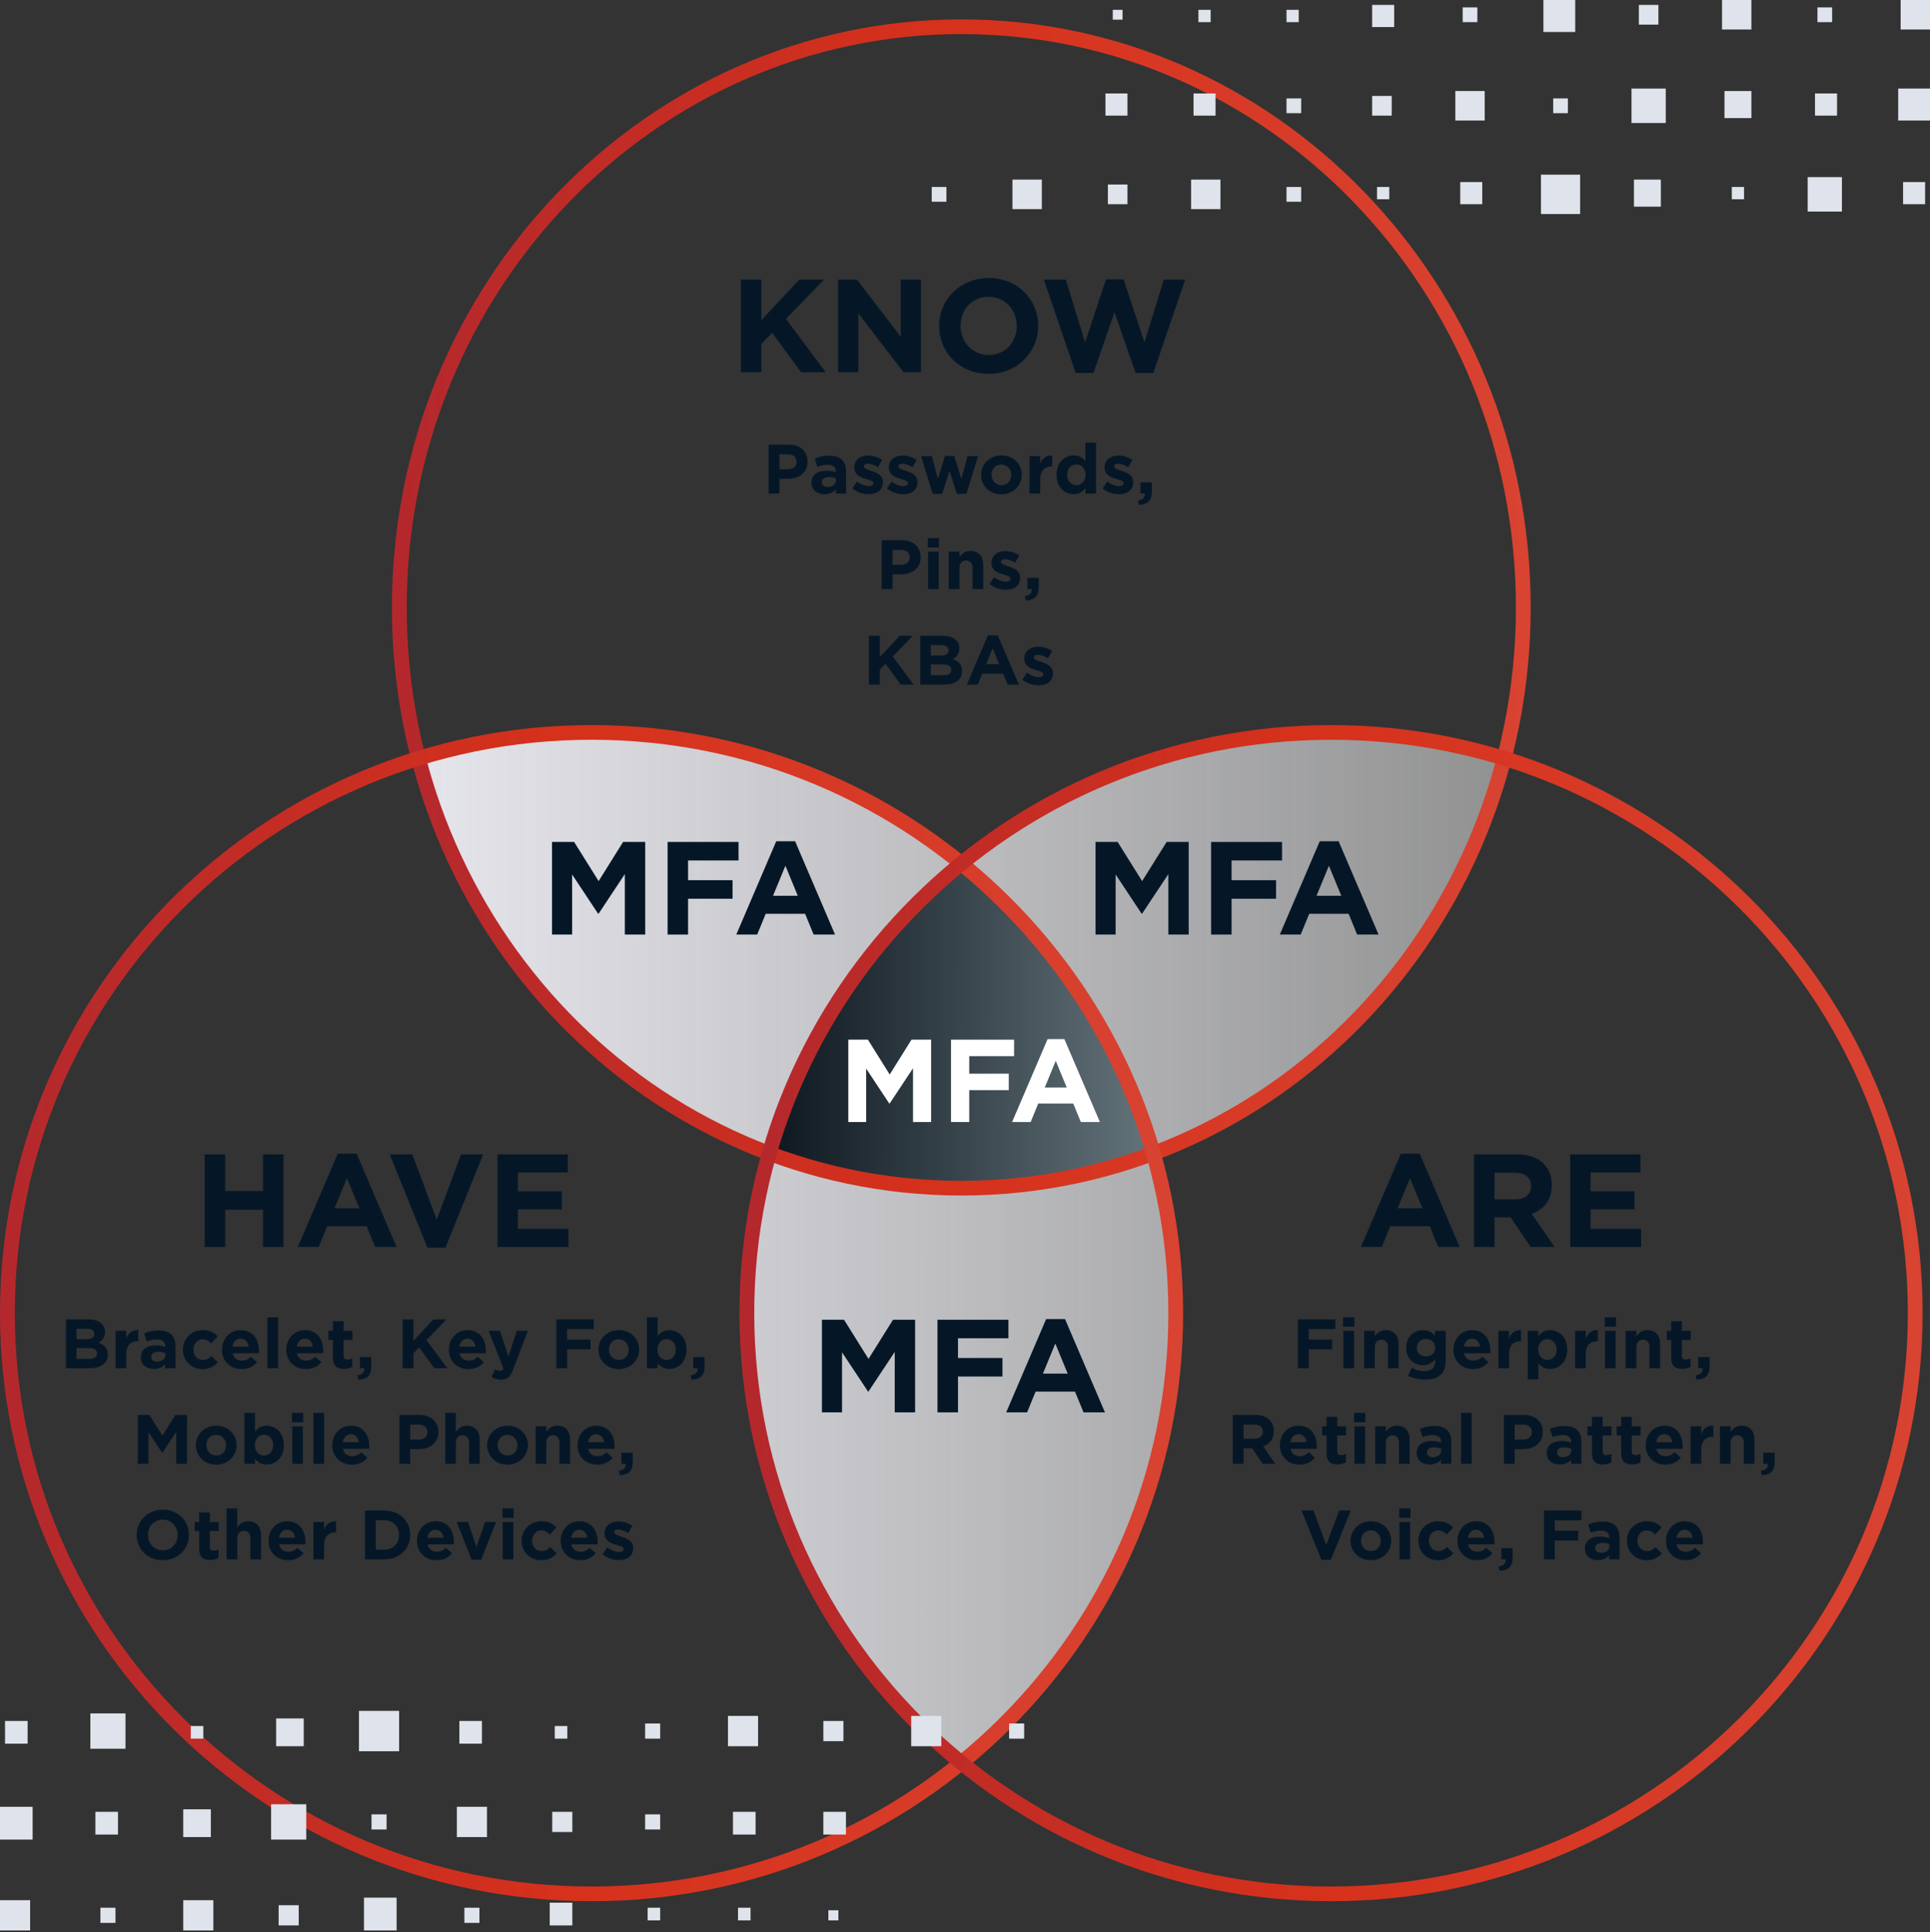 <svg width="1082" height="1083" viewBox="0 0 1082 1083" fill="none" xmlns="http://www.w3.org/2000/svg">
<rect x="0" y="0" width="1082" height="1083" fill="#333333" stroke="none"/>
<path d="M251.846 473.346L235.264 425.965L276.72 414.635L362.741 411.545L456.017 434.205L505.764 456.866L541.002 485.706L554.475 473.346L640.496 425.965L713.044 411.545H789.738L842.594 425.965L815.648 499.097L777.301 552.658L713.044 612.399L648.787 647.419L657.079 714.37V784.412L640.496 842.093L610.441 905.954L573.13 958.485L541.002 987.325L505.764 958.485L459.126 896.684L419.743 784.412V704.07L432.18 647.419L362.741 612.399L318.176 571.198L276.72 521.757L251.846 473.346Z" fill="url(#paint0_linear_6020_306616)"/>
<path d="M629.095 652.569L541.001 665.959L490.218 661.839L430.106 645.359L460.162 573.257L502.654 519.696L538.928 484.676L579.348 522.786L616.659 575.317L646.714 645.359L629.095 652.569Z" fill="url(#paint1_linear_6020_306616)"/>
<path d="M629.095 652.569L541.001 665.959L490.218 661.839L430.106 645.359L460.162 573.257L502.654 519.696L538.928 484.676L579.348 522.786L616.659 575.317L646.714 645.359L629.095 652.569Z" fill="black" fill-opacity="0.2"/>
<path fill-rule="evenodd" clip-rule="evenodd" d="M538.928 661.839C710.349 661.839 849.848 518.258 849.848 340.473C849.848 162.688 710.349 19.107 538.928 19.107C367.507 19.107 228.008 162.688 228.008 340.473C228.008 518.258 367.507 661.839 538.928 661.839ZM538.928 670.079C715.224 670.079 858.139 522.509 858.139 340.473C858.139 158.437 715.224 10.867 538.928 10.867C362.633 10.867 219.717 158.437 219.717 340.473C219.717 522.509 362.633 670.079 538.928 670.079Z" fill="url(#paint2_linear_6020_306616)"/>
<path fill-rule="evenodd" clip-rule="evenodd" d="M331.648 1057.37C510.233 1057.37 655.005 913.485 655.005 736C655.005 558.514 510.233 414.634 331.648 414.634C153.063 414.634 8.291 558.514 8.291 736C8.291 913.485 153.063 1057.37 331.648 1057.37ZM331.648 1065.61C514.812 1065.61 663.296 918.036 663.296 736C663.296 553.963 514.812 406.394 331.648 406.394C148.484 406.394 0 553.963 0 736C0 918.036 148.484 1065.61 331.648 1065.61Z" fill="url(#paint3_linear_6020_306616)"/>
<path fill-rule="evenodd" clip-rule="evenodd" d="M746.209 1057.37C924.794 1057.37 1069.57 913.485 1069.57 736C1069.57 558.514 924.794 414.634 746.209 414.634C567.624 414.634 422.852 558.514 422.852 736C422.852 913.485 567.624 1057.37 746.209 1057.37ZM746.209 1065.61C929.373 1065.61 1077.86 918.036 1077.86 736C1077.86 553.963 929.373 406.394 746.209 406.394C563.044 406.394 414.561 553.963 414.561 736C414.561 918.036 563.044 1065.61 746.209 1065.61Z" fill="url(#paint4_linear_6020_306616)"/>
<path d="M415.359 208.63H426.851V192.759L432.895 186.53L449.088 208.63H462.893L440.656 178.743L461.923 156.717H448.043L426.851 179.41V156.717H415.359V208.63Z" fill="#051727"/>
<path d="M469.868 208.63H481.21V175.628L506.506 208.63H516.282V156.717H504.939V188.681L480.464 156.717H469.868V208.63Z" fill="#051727"/>
<path d="M554.192 209.52C570.31 209.52 582.026 197.432 582.026 182.674V182.525C582.026 167.767 570.459 155.827 554.341 155.827C538.223 155.827 526.508 167.915 526.508 182.674V182.822C526.508 197.58 538.074 209.52 554.192 209.52ZM554.341 198.989C545.088 198.989 538.522 191.573 538.522 182.674V182.525C538.522 173.626 544.939 166.358 554.192 166.358C563.445 166.358 570.012 173.774 570.012 182.674V182.822C570.012 191.721 563.594 198.989 554.341 198.989Z" fill="#051727"/>
<path d="M603.037 209.001H613.036L624.826 175.035L636.616 209.001H646.615L664.449 156.717H652.436L641.616 191.87L629.9 156.569H620.05L608.335 191.87L597.515 156.717H585.202L603.037 209.001Z" fill="#051727"/>
<path d="M430.916 276.611H436.981V268.392H441.589C447.772 268.392 452.734 265.104 452.734 258.763V258.685C452.734 253.088 448.757 249.213 442.18 249.213H430.916V276.611ZM436.981 263.029V254.653H441.668C444.7 254.653 446.59 256.102 446.59 258.802V258.881C446.59 261.229 444.818 263.029 441.786 263.029H436.981Z" fill="#051727"/>
<path d="M462.194 277.003C465.109 277.003 467.117 275.946 468.574 274.341V276.611H474.364V264.438C474.364 261.62 473.655 259.311 472.079 257.745C470.583 256.258 468.22 255.397 464.951 255.397C461.367 255.397 459.083 256.062 456.759 257.08L458.256 261.62C460.186 260.916 461.8 260.485 464.085 260.485C467.078 260.485 468.614 261.855 468.614 264.321V264.673C467.117 264.165 465.581 263.812 463.454 263.812C458.453 263.812 454.948 265.926 454.948 270.505V270.584C454.948 274.732 458.217 277.003 462.194 277.003ZM464.006 272.893C462.076 272.893 460.737 271.954 460.737 270.349V270.27C460.737 268.392 462.312 267.374 464.872 267.374C466.329 267.374 467.668 267.687 468.692 268.157V269.214C468.692 271.366 466.802 272.893 464.006 272.893Z" fill="#051727"/>
<path d="M486.919 277.003C491.487 277.003 494.992 274.889 494.992 270.231V270.153C494.992 266.317 491.566 264.908 488.612 263.93C486.328 263.147 484.32 262.599 484.32 261.425V261.346C484.32 260.524 485.068 259.898 486.525 259.898C488.061 259.898 490.148 260.642 492.236 261.855L494.52 257.745C492.236 256.219 489.321 255.319 486.643 255.319C482.39 255.319 478.924 257.706 478.924 261.973V262.051C478.924 266.122 482.272 267.491 485.225 268.353C487.549 269.057 489.597 269.488 489.597 270.779V270.858C489.597 271.797 488.809 272.423 487.076 272.423C485.107 272.423 482.705 271.562 480.421 269.918L477.861 273.832C480.657 276.024 483.965 277.003 486.919 277.003Z" fill="#051727"/>
<path d="M506.303 277.003C510.871 277.003 514.376 274.889 514.376 270.231V270.153C514.376 266.317 510.95 264.908 507.996 263.93C505.712 263.147 503.704 262.599 503.704 261.425V261.346C503.704 260.524 504.452 259.898 505.909 259.898C507.445 259.898 509.532 260.642 511.62 261.855L513.904 257.745C511.62 256.219 508.705 255.319 506.027 255.319C501.774 255.319 498.308 257.706 498.308 261.973V262.051C498.308 266.122 501.656 267.491 504.609 268.353C506.933 269.057 508.981 269.488 508.981 270.779V270.858C508.981 271.797 508.193 272.423 506.46 272.423C504.491 272.423 502.089 271.562 499.805 269.918L497.245 273.832C500.041 276.024 503.349 277.003 506.303 277.003Z" fill="#051727"/>
<path d="M522.856 276.768H528.212L532.347 263.891L536.404 276.768H541.799L548.376 255.632H542.429L538.963 268.392L534.946 255.554H529.787L525.809 268.353L522.423 255.632H516.358L522.856 276.768Z" fill="#051727"/>
<path d="M561.37 277.081C567.947 277.081 572.831 272.188 572.831 266.161V266.082C572.831 260.055 567.986 255.24 561.449 255.24C554.872 255.24 549.988 260.133 549.988 266.161V266.239C549.988 272.267 554.832 277.081 561.37 277.081ZM561.449 271.954C558.141 271.954 555.896 269.253 555.896 266.161V266.082C555.896 262.99 557.944 260.368 561.37 260.368C564.678 260.368 566.923 263.069 566.923 266.161V266.239C566.923 269.331 564.875 271.954 561.449 271.954Z" fill="#051727"/>
<path d="M577.165 276.611H583.151V268.861C583.151 263.851 585.593 261.464 589.571 261.464H589.886V255.24C586.341 255.084 584.372 256.963 583.151 259.859V255.632H577.165V276.611Z" fill="#051727"/>
<path d="M601.906 277.003C605.017 277.003 607.026 275.554 608.483 273.597V276.611H614.469V248.039H608.483V258.372C607.065 256.689 605.096 255.24 601.906 255.24C596.904 255.24 592.296 259.076 592.296 266.082V266.161C592.296 273.167 596.983 277.003 601.906 277.003ZM603.442 271.954C600.646 271.954 598.283 269.644 598.283 266.161V266.082C598.283 262.56 600.646 260.29 603.442 260.29C606.238 260.29 608.562 262.599 608.562 266.082V266.161C608.562 269.644 606.238 271.954 603.442 271.954Z" fill="#051727"/>
<path d="M627.222 277.003C631.79 277.003 635.295 274.889 635.295 270.231V270.153C635.295 266.317 631.869 264.908 628.915 263.93C626.631 263.147 624.622 262.599 624.622 261.425V261.346C624.622 260.524 625.371 259.898 626.828 259.898C628.364 259.898 630.451 260.642 632.538 261.855L634.823 257.745C632.538 256.219 629.624 255.319 626.946 255.319C622.693 255.319 619.227 257.706 619.227 261.973V262.051C619.227 266.122 622.574 267.491 625.528 268.353C627.852 269.057 629.9 269.488 629.9 270.779V270.858C629.9 271.797 629.112 272.423 627.379 272.423C625.41 272.423 623.008 271.562 620.723 269.918L618.163 273.832C620.96 276.024 624.268 277.003 627.222 277.003Z" fill="#051727"/>
<path d="M638.444 282.952C643.131 282.874 645.73 280.799 645.73 275.633V270.349H639.35V276.611H641.792C641.988 278.842 640.649 280.212 637.932 280.486L638.444 282.952Z" fill="#051727"/>
<path d="M494.318 330.172H500.383V321.953H504.99C511.174 321.953 516.136 318.665 516.136 312.324V312.246C516.136 306.649 512.158 302.774 505.581 302.774H494.318V330.172ZM500.383 316.59V308.214H505.069C508.102 308.214 509.992 309.662 509.992 312.363V312.441C509.992 314.79 508.22 316.59 505.187 316.59H500.383Z" fill="#051727"/>
<path d="M520.112 306.883H526.414V301.6H520.112V306.883ZM520.27 330.172H526.256V309.193H520.27V330.172Z" fill="#051727"/>
<path d="M531.878 330.172H537.865V318.469C537.865 315.651 539.322 314.203 541.606 314.203C543.89 314.203 545.229 315.651 545.229 318.469V330.172H551.216V316.59C551.216 311.776 548.577 308.801 544.048 308.801C541.015 308.801 539.243 310.406 537.865 312.167V309.193H531.878V330.172Z" fill="#051727"/>
<path d="M563.82 330.564C568.388 330.564 571.894 328.45 571.894 323.792V323.714C571.894 319.878 568.467 318.469 565.513 317.491C563.229 316.708 561.221 316.16 561.221 314.986V314.907C561.221 314.085 561.969 313.459 563.426 313.459C564.962 313.459 567.049 314.203 569.137 315.416L571.421 311.306C569.137 309.78 566.222 308.88 563.544 308.88C559.291 308.88 555.825 311.267 555.825 315.534V315.612C555.825 319.683 559.173 321.052 562.127 321.914C564.45 322.618 566.498 323.049 566.498 324.34V324.419C566.498 325.358 565.71 325.984 563.978 325.984C562.008 325.984 559.606 325.123 557.322 323.479L554.762 327.393C557.558 329.585 560.866 330.564 563.82 330.564Z" fill="#051727"/>
<path d="M575.042 336.513C579.729 336.435 582.328 334.36 582.328 329.194V323.91H575.948V330.172H578.39C578.587 332.403 577.248 333.773 574.53 334.047L575.042 336.513Z" fill="#051727"/>
<path d="M487.164 383.733H493.229V375.357L496.419 372.069L504.965 383.733H512.251L500.515 367.96L511.739 356.335H504.414L493.229 368.312V356.335H487.164V383.733Z" fill="#051727"/>
<path d="M515.932 383.733H529.047C535.269 383.733 539.365 381.228 539.365 376.218V376.14C539.365 372.461 537.396 370.621 534.206 369.408C536.175 368.312 537.829 366.59 537.829 363.497V363.419C537.829 361.54 537.199 360.014 535.939 358.761C534.364 357.196 531.882 356.335 528.732 356.335H515.932V383.733ZM521.84 367.412V361.619H527.826C530.386 361.619 531.804 362.636 531.804 364.437V364.515C531.804 366.55 530.11 367.412 527.432 367.412H521.84ZM521.84 378.449V372.422H528.85C531.961 372.422 533.34 373.557 533.34 375.396V375.475C533.34 377.51 531.725 378.449 529.047 378.449H521.84Z" fill="#051727"/>
<path d="M541.991 383.733H548.174L550.695 377.588H562.352L564.873 383.733H571.214L559.399 356.139H553.806L541.991 383.733ZM552.861 372.265L556.524 363.38L560.186 372.265H552.861Z" fill="#051727"/>
<path d="M582.242 384.125C586.811 384.125 590.316 382.011 590.316 377.353V377.275C590.316 373.439 586.89 372.03 583.936 371.052C581.652 370.269 579.643 369.721 579.643 368.547V368.468C579.643 367.646 580.391 367.02 581.849 367.02C583.385 367.02 585.472 367.764 587.559 368.977L589.843 364.867C587.559 363.341 584.645 362.441 581.967 362.441C577.713 362.441 574.248 364.828 574.248 369.095V369.173C574.248 373.243 577.595 374.613 580.549 375.475C582.873 376.179 584.92 376.61 584.92 377.901V377.98C584.92 378.919 584.133 379.545 582.4 379.545C580.431 379.545 578.028 378.684 575.744 377.04L573.184 380.954C575.98 383.146 579.289 384.125 582.242 384.125Z" fill="#051727"/>
<path d="M114.754 698.919H126.245V678.08H147.438V698.919H158.929V647.007H147.438V667.549H126.245V647.007H114.754V698.919Z" fill="#051727"/>
<path d="M166.971 698.919H178.686L183.462 687.276H205.55L210.326 698.919H222.34L199.953 646.636H189.357L166.971 698.919ZM187.566 677.19L194.506 660.356L201.446 677.19H187.566Z" fill="#051727"/>
<path d="M239.609 699.29H249.757L270.875 647.007H258.488L244.832 683.568L231.177 647.007H218.491L239.609 699.29Z" fill="#051727"/>
<path d="M278.934 698.919H318.707V688.759H290.351V677.858H314.976V667.698H290.351V657.167H318.334V647.007H278.934V698.919Z" fill="#051727"/>
<path d="M37.001 766.901H50.116C56.338 766.901 60.434 764.396 60.434 759.386V759.307C60.434 755.628 58.465 753.789 55.275 752.575C57.244 751.479 58.898 749.757 58.898 746.665V746.587C58.898 744.708 58.268 743.181 57.008 741.929C55.432 740.363 52.951 739.502 49.8 739.502H37.001V766.901ZM42.908 750.579V744.786H48.895C51.455 744.786 52.872 745.804 52.872 747.604V747.683C52.872 749.718 51.179 750.579 48.501 750.579H42.908ZM42.908 761.617V755.589H49.919C53.03 755.589 54.408 756.724 54.408 758.564V758.642C54.408 760.677 52.794 761.617 50.116 761.617H42.908Z" fill="#051727"/>
<path d="M64.793 766.901H70.779V759.151C70.779 754.141 73.221 751.753 77.199 751.753H77.514V745.53C73.969 745.373 72 747.252 70.779 750.149V745.921H64.793V766.901Z" fill="#051727"/>
<path d="M86.24 767.292C89.154 767.292 91.163 766.235 92.62 764.631V766.901H98.41V754.728C98.41 751.91 97.701 749.601 96.125 748.035C94.629 746.548 92.266 745.686 88.997 745.686C85.413 745.686 83.129 746.352 80.805 747.37L82.302 751.91C84.232 751.205 85.846 750.775 88.13 750.775C91.124 750.775 92.66 752.145 92.66 754.611V754.963C91.163 754.454 89.627 754.102 87.5 754.102C82.499 754.102 78.994 756.215 78.994 760.795V760.873C78.994 765.022 82.262 767.292 86.24 767.292ZM88.052 763.182C86.122 763.182 84.783 762.243 84.783 760.638V760.56C84.783 758.681 86.358 757.664 88.918 757.664C90.375 757.664 91.714 757.977 92.738 758.446V759.503C92.738 761.656 90.848 763.182 88.052 763.182Z" fill="#051727"/>
<path d="M113.525 767.37C117.739 767.37 120.102 765.766 122.15 763.535L118.645 760.012C117.187 761.382 115.809 762.243 113.8 762.243C110.532 762.243 108.444 759.66 108.444 756.45V756.372C108.444 753.28 110.571 750.657 113.564 750.657C115.691 750.657 117.03 751.558 118.369 752.967L122.031 749.053C120.062 746.861 117.581 745.53 113.603 745.53C107.145 745.53 102.537 750.462 102.537 756.45V756.528C102.537 762.517 107.184 767.37 113.525 767.37Z" fill="#051727"/>
<path d="M135.486 767.37C139.307 767.37 142.142 765.883 144.111 763.456L140.685 760.443C139.031 761.969 137.574 762.595 135.565 762.595C132.887 762.595 130.997 761.186 130.406 758.485H145.096C145.135 757.938 145.175 757.39 145.175 756.92C145.175 750.97 141.945 745.53 134.896 745.53C128.752 745.53 124.459 750.462 124.459 756.45V756.528C124.459 762.948 129.146 767.37 135.486 767.37ZM130.327 754.767C130.8 752.066 132.414 750.305 134.896 750.305C137.416 750.305 138.991 752.106 139.346 754.767H130.327Z" fill="#051727"/>
<path d="M149.912 766.901H155.898V738.328H149.912V766.901Z" fill="#051727"/>
<path d="M171.524 767.37C175.344 767.37 178.179 765.883 180.148 763.456L176.722 760.443C175.068 761.969 173.611 762.595 171.602 762.595C168.924 762.595 167.034 761.186 166.443 758.485H181.133C181.172 757.938 181.212 757.39 181.212 756.92C181.212 750.97 177.982 745.53 170.933 745.53C164.789 745.53 160.496 750.462 160.496 756.45V756.528C160.496 762.948 165.183 767.37 171.524 767.37ZM166.364 754.767C166.837 752.066 168.452 750.305 170.933 750.305C173.453 750.305 175.029 752.106 175.383 754.767H166.364Z" fill="#051727"/>
<path d="M192.802 767.253C194.81 767.253 196.267 766.783 197.528 766.04V761.264C196.661 761.734 195.677 762.008 194.574 762.008C193.235 762.008 192.644 761.343 192.644 759.973V751.01H197.606V745.921H192.644V740.559H186.658V745.921H184.137V751.01H186.658V760.951C186.658 765.805 189.139 767.253 192.802 767.253Z" fill="#051727"/>
<path d="M200.877 773.242C205.563 773.163 208.163 771.089 208.163 765.922V760.638H201.782V766.901H204.224C204.421 769.132 203.082 770.502 200.365 770.776L200.877 773.242Z" fill="#051727"/>
<path d="M225.725 766.901H231.79V758.525L234.98 755.237L243.526 766.901H250.812L239.076 751.127L250.3 739.502H242.975L231.79 751.479V739.502H225.725V766.901Z" fill="#051727"/>
<path d="M262.674 767.37C266.494 767.37 269.33 765.883 271.299 763.456L267.873 760.443C266.219 761.969 264.761 762.595 262.753 762.595C260.075 762.595 258.184 761.186 257.594 758.485H272.284C272.323 757.938 272.362 757.39 272.362 756.92C272.362 750.97 269.133 745.53 262.083 745.53C255.94 745.53 251.647 750.462 251.647 756.45V756.528C251.647 762.948 256.333 767.37 262.674 767.37ZM257.515 754.767C257.988 752.066 259.602 750.305 262.083 750.305C264.604 750.305 266.179 752.106 266.534 754.767H257.515Z" fill="#051727"/>
<path d="M280.865 773.281C284.449 773.281 286.182 771.676 287.796 767.41L295.909 745.921H289.687L285.079 760.208L280.274 745.921H273.933L282.204 766.979C281.692 768.036 281.141 768.349 280.117 768.349C279.329 768.349 278.344 767.997 277.557 767.527L275.548 771.832C277.084 772.733 278.699 773.281 280.865 773.281Z" fill="#051727"/>
<path d="M311.876 766.901H317.941V756.294H331.095V750.814H317.941V744.982H332.867V739.502H311.876V766.901Z" fill="#051727"/>
<path d="M346.872 767.37C353.449 767.37 358.332 762.478 358.332 756.45V756.372C358.332 750.344 353.488 745.53 346.951 745.53C340.374 745.53 335.49 750.422 335.49 756.45V756.528C335.49 762.556 340.334 767.37 346.872 767.37ZM346.951 762.243C343.642 762.243 341.398 759.542 341.398 756.45V756.372C341.398 753.28 343.445 750.657 346.872 750.657C350.18 750.657 352.425 753.358 352.425 756.45V756.528C352.425 759.621 350.377 762.243 346.951 762.243Z" fill="#051727"/>
<path d="M375.23 767.292C380.232 767.292 384.84 763.456 384.84 756.45V756.372C384.84 749.366 380.153 745.53 375.23 745.53C372.119 745.53 370.11 746.978 368.653 748.935V738.328H362.667V766.901H368.653V764.161C370.071 765.844 372.04 767.292 375.23 767.292ZM373.694 762.243C370.898 762.243 368.574 759.934 368.574 756.45V756.372C368.574 752.888 370.898 750.579 373.694 750.579C376.49 750.579 378.853 752.888 378.853 756.372V756.45C378.853 759.973 376.49 762.243 373.694 762.243Z" fill="#051727"/>
<path d="M387.716 773.242C392.403 773.163 395.002 771.089 395.002 765.922V760.638H388.622V766.901H391.064C391.261 769.132 389.922 770.502 387.204 770.776L387.716 773.242Z" fill="#051727"/>
<path d="M77.269 820.462H83.216V802.692L90.895 814.277H91.053L98.811 802.574V820.462H104.837V793.063H98.299L91.053 804.649L83.806 793.063H77.269V820.462Z" fill="#051727"/>
<path d="M121.188 820.931C127.765 820.931 132.648 816.039 132.648 810.011V809.933C132.648 803.905 127.804 799.091 121.266 799.091C114.689 799.091 109.806 803.983 109.806 810.011V810.089C109.806 816.117 114.65 820.931 121.188 820.931ZM121.266 815.804C117.958 815.804 115.713 813.103 115.713 810.011V809.933C115.713 806.841 117.761 804.218 121.188 804.218C124.496 804.218 126.741 806.919 126.741 810.011V810.089C126.741 813.182 124.693 815.804 121.266 815.804Z" fill="#051727"/>
<path d="M149.546 820.853C154.548 820.853 159.155 817.017 159.155 810.011V809.933C159.155 802.927 154.469 799.091 149.546 799.091C146.435 799.091 144.426 800.539 142.969 802.496V791.889H136.983V820.462H142.969V817.722C144.387 819.405 146.356 820.853 149.546 820.853ZM148.01 815.804C145.214 815.804 142.89 813.495 142.89 810.011V809.933C142.89 806.449 145.214 804.14 148.01 804.14C150.806 804.14 153.169 806.449 153.169 809.933V810.011C153.169 813.534 150.806 815.804 148.01 815.804Z" fill="#051727"/>
<path d="M163.677 797.173H169.978V791.889H163.677V797.173ZM163.834 820.462H169.821V799.482H163.834V820.462Z" fill="#051727"/>
<path d="M175.719 820.462H181.705V791.889H175.719V820.462Z" fill="#051727"/>
<path d="M197.33 820.931C201.151 820.931 203.986 819.444 205.955 817.017L202.529 814.003C200.875 815.53 199.418 816.156 197.409 816.156C194.731 816.156 192.841 814.747 192.25 812.046H206.94C206.979 811.498 207.019 810.951 207.019 810.481C207.019 804.531 203.789 799.091 196.74 799.091C190.596 799.091 186.303 804.023 186.303 810.011V810.089C186.303 816.508 190.99 820.931 197.33 820.931ZM192.171 808.328C192.644 805.627 194.258 803.866 196.74 803.866C199.26 803.866 200.835 805.667 201.19 808.328H192.171Z" fill="#051727"/>
<path d="M223.917 820.462H229.982V812.242H234.59C240.773 812.242 245.736 808.954 245.736 802.614V802.535C245.736 796.938 241.758 793.063 235.181 793.063H223.917V820.462ZM229.982 806.88V798.504H234.669C237.702 798.504 239.592 799.952 239.592 802.653V802.731C239.592 805.079 237.82 806.88 234.787 806.88H229.982Z" fill="#051727"/>
<path d="M249.594 820.462H255.58V808.759C255.58 805.941 257.037 804.492 259.322 804.492C261.606 804.492 262.945 805.941 262.945 808.759V820.462H268.931V806.88C268.931 802.066 266.292 799.091 261.763 799.091C258.731 799.091 256.959 800.696 255.58 802.457V791.889H249.594V820.462Z" fill="#051727"/>
<path d="M284.489 820.931C291.066 820.931 295.95 816.039 295.95 810.011V809.933C295.95 803.905 291.106 799.091 284.568 799.091C277.991 799.091 273.108 803.983 273.108 810.011V810.089C273.108 816.117 277.952 820.931 284.489 820.931ZM284.568 815.804C281.26 815.804 279.015 813.103 279.015 810.011V809.933C279.015 806.841 281.063 804.218 284.489 804.218C287.798 804.218 290.042 806.919 290.042 810.011V810.089C290.042 813.182 287.994 815.804 284.568 815.804Z" fill="#051727"/>
<path d="M300.285 820.462H306.271V808.759C306.271 805.941 307.728 804.492 310.012 804.492C312.296 804.492 313.635 805.941 313.635 808.759V820.462H319.622V806.88C319.622 802.066 316.983 799.091 312.454 799.091C309.421 799.091 307.649 800.696 306.271 802.457V799.482H300.285V820.462Z" fill="#051727"/>
<path d="M334.825 820.931C338.646 820.931 341.481 819.444 343.45 817.017L340.024 814.003C338.37 815.53 336.913 816.156 334.904 816.156C332.226 816.156 330.336 814.747 329.745 812.046H344.435C344.474 811.498 344.514 810.951 344.514 810.481C344.514 804.531 341.284 799.091 334.235 799.091C328.091 799.091 323.798 804.023 323.798 810.011V810.089C323.798 816.508 328.485 820.931 334.825 820.931ZM329.666 808.328C330.139 805.627 331.754 803.866 334.235 803.866C336.755 803.866 338.331 805.667 338.685 808.328H329.666Z" fill="#051727"/>
<path d="M347.448 826.803C352.135 826.724 354.734 824.65 354.734 819.483V814.199H348.354V820.462H350.796C350.993 822.693 349.654 824.063 346.936 824.337L347.448 826.803Z" fill="#051727"/>
<path d="M91.236 874.492C99.743 874.492 105.926 868.112 105.926 860.323V860.245C105.926 852.456 99.822 846.154 91.315 846.154C82.808 846.154 76.625 852.534 76.625 860.323V860.402C76.625 868.191 82.729 874.492 91.236 874.492ZM91.315 868.934C86.431 868.934 82.966 865.02 82.966 860.323V860.245C82.966 855.548 86.352 851.712 91.236 851.712C96.12 851.712 99.585 855.627 99.585 860.323V860.402C99.585 865.099 96.198 868.934 91.315 868.934Z" fill="#051727"/>
<path d="M117.804 874.375C119.813 874.375 121.27 873.905 122.53 873.162V868.386C121.664 868.856 120.679 869.13 119.576 869.13C118.237 869.13 117.647 868.465 117.647 867.095V858.132H122.609V853.043H117.647V847.681H111.66V853.043H109.14V858.132H111.66V868.073C111.66 872.927 114.142 874.375 117.804 874.375Z" fill="#051727"/>
<path d="M127.021 874.023H133.008V862.32C133.008 859.501 134.465 858.053 136.749 858.053C139.033 858.053 140.372 859.501 140.372 862.32V874.023H146.359V860.441C146.359 855.627 143.72 852.652 139.191 852.652C136.158 852.652 134.386 854.257 133.008 856.018V845.45H127.021V874.023Z" fill="#051727"/>
<path d="M161.562 874.492C165.383 874.492 168.218 873.005 170.187 870.578L166.761 867.564C165.107 869.091 163.65 869.717 161.641 869.717C158.963 869.717 157.073 868.308 156.482 865.607H171.172C171.211 865.059 171.251 864.511 171.251 864.042C171.251 858.092 168.021 852.652 160.972 852.652C154.828 852.652 150.535 857.584 150.535 863.572V863.65C150.535 870.069 155.222 874.492 161.562 874.492ZM156.403 861.889C156.876 859.188 158.49 857.427 160.972 857.427C163.492 857.427 165.067 859.227 165.422 861.889H156.403Z" fill="#051727"/>
<path d="M175.712 874.023H181.698V866.273C181.698 861.263 184.14 858.875 188.118 858.875H188.433V852.652C184.888 852.495 182.919 854.374 181.698 857.27V853.043H175.712V874.023Z" fill="#051727"/>
<path d="M204.61 874.023H215.362C224.026 874.023 230.013 868.034 230.013 860.323V860.245C230.013 852.534 224.026 846.624 215.362 846.624H204.61V874.023ZM210.675 868.582V852.065H215.362C220.324 852.065 223.672 855.47 223.672 860.323V860.402C223.672 865.255 220.324 868.582 215.362 868.582H210.675Z" fill="#051727"/>
<path d="M244.79 874.492C248.61 874.492 251.446 873.005 253.415 870.578L249.989 867.564C248.335 869.091 246.877 869.717 244.869 869.717C242.191 869.717 240.301 868.308 239.71 865.607H254.4C254.439 865.059 254.478 864.511 254.478 864.042C254.478 858.092 251.249 852.652 244.199 852.652C238.056 852.652 233.763 857.584 233.763 863.572V863.65C233.763 870.069 238.449 874.492 244.79 874.492ZM239.631 861.889C240.104 859.188 241.718 857.427 244.199 857.427C246.72 857.427 248.295 859.227 248.65 861.889H239.631Z" fill="#051727"/>
<path d="M264.359 874.179H269.794L278.104 853.043H271.882L267.116 867.095L262.39 853.043H256.049L264.359 874.179Z" fill="#051727"/>
<path d="M281.673 850.734H287.974V845.45H281.673V850.734ZM281.83 874.023H287.816V853.043H281.83V874.023Z" fill="#051727"/>
<path d="M303.403 874.492C307.617 874.492 309.98 872.888 312.027 870.657L308.522 867.134C307.065 868.504 305.687 869.365 303.678 869.365C300.409 869.365 298.322 866.782 298.322 863.572V863.494C298.322 860.402 300.449 857.779 303.442 857.779C305.569 857.779 306.908 858.68 308.247 860.089L311.909 856.175C309.94 853.983 307.459 852.652 303.481 852.652C297.022 852.652 292.415 857.584 292.415 863.572V863.65C292.415 869.639 297.062 874.492 303.403 874.492Z" fill="#051727"/>
<path d="M325.364 874.492C329.184 874.492 332.02 873.005 333.989 870.578L330.563 867.564C328.909 869.091 327.452 869.717 325.443 869.717C322.765 869.717 320.875 868.308 320.284 865.607H334.974C335.013 865.059 335.053 864.511 335.053 864.042C335.053 858.092 331.823 852.652 324.774 852.652C318.63 852.652 314.337 857.584 314.337 863.572V863.65C314.337 870.069 319.024 874.492 325.364 874.492ZM320.205 861.889C320.678 859.188 322.292 857.427 324.774 857.427C327.294 857.427 328.869 859.227 329.224 861.889H320.205Z" fill="#051727"/>
<path d="M346.918 874.414C351.486 874.414 354.992 872.3 354.992 867.643V867.564C354.992 863.729 351.565 862.32 348.611 861.341C346.327 860.558 344.319 860.01 344.319 858.836V858.758C344.319 857.936 345.067 857.31 346.524 857.31C348.06 857.31 350.147 858.053 352.235 859.267L354.519 855.157C352.235 853.63 349.32 852.73 346.642 852.73C342.389 852.73 338.923 855.118 338.923 859.384V859.462C338.923 863.533 342.271 864.903 345.224 865.764C347.548 866.469 349.596 866.899 349.596 868.191V868.269C349.596 869.208 348.808 869.835 347.076 869.835C345.106 869.835 342.704 868.974 340.42 867.33L337.86 871.244C340.656 873.436 343.964 874.414 346.918 874.414Z" fill="#051727"/>
<path d="M762.95 698.919H774.666L779.442 687.276H801.529L806.305 698.919H818.319L795.933 646.636H785.337L762.95 698.919ZM783.546 677.19L790.486 660.356L797.425 677.19H783.546Z" fill="#051727"/>
<path d="M826.381 698.919H837.873V682.307H846.753H846.902L858.095 698.919H871.527L858.766 680.379C865.408 677.932 869.96 672.666 869.96 664.286V664.138C869.96 659.243 868.393 655.164 865.482 652.272C862.05 648.861 856.901 647.007 850.26 647.007H826.381V698.919ZM837.873 672.221V657.315H849.29C854.886 657.315 858.319 659.836 858.319 664.731V664.879C858.319 669.255 855.11 672.221 849.514 672.221H837.873Z" fill="#051727"/>
<path d="M880.306 698.919H920.079V688.759H891.723V677.858H916.348V667.698H891.723V657.167H919.706V647.007H880.306V698.919Z" fill="#051727"/>
<path d="M727.637 766.901H733.702V756.294H746.856V750.814H733.702V744.982H748.628V739.502H727.637V766.901Z" fill="#051727"/>
<path d="M752.97 743.612H759.272V738.328H752.97V743.612ZM753.128 766.901H759.114V745.921H753.128V766.901Z" fill="#051727"/>
<path d="M764.736 766.901H770.723V755.198C770.723 752.38 772.18 750.931 774.464 750.931C776.748 750.931 778.087 752.38 778.087 755.198V766.901H784.074V753.319C784.074 748.505 781.435 745.53 776.906 745.53C773.873 745.53 772.101 747.135 770.723 748.896V745.921H764.736V766.901Z" fill="#051727"/>
<path d="M798.726 773.242C802.822 773.242 805.854 772.38 807.823 770.423C809.596 768.662 810.501 765.922 810.501 762.165V745.921H804.515V748.661C802.901 746.9 800.971 745.53 797.702 745.53C792.858 745.53 788.329 749.053 788.329 755.315V755.393C788.329 761.617 792.779 765.179 797.702 765.179C800.892 765.179 802.822 763.887 804.594 761.773V762.791C804.594 766.548 802.664 768.505 798.568 768.505C795.772 768.505 793.606 767.801 791.44 766.588L789.392 771.05C792.07 772.459 795.3 773.242 798.726 773.242ZM799.435 760.247C796.52 760.247 794.315 758.29 794.315 755.393V755.315C794.315 752.458 796.52 750.462 799.435 750.462C802.349 750.462 804.594 752.458 804.594 755.315V755.393C804.594 758.251 802.349 760.247 799.435 760.247Z" fill="#051727"/>
<path d="M825.853 767.37C829.673 767.37 832.509 765.883 834.478 763.456L831.052 760.443C829.398 761.969 827.941 762.595 825.932 762.595C823.254 762.595 821.364 761.186 820.773 758.485H835.463C835.502 757.938 835.542 757.39 835.542 756.92C835.542 750.97 832.312 745.53 825.262 745.53C819.119 745.53 814.826 750.462 814.826 756.45V756.528C814.826 762.948 819.513 767.37 825.853 767.37ZM820.694 754.767C821.167 752.066 822.781 750.305 825.262 750.305C827.783 750.305 829.358 752.106 829.713 754.767H820.694Z" fill="#051727"/>
<path d="M840.003 766.901H845.989V759.151C845.989 754.141 848.431 751.753 852.409 751.753H852.724V745.53C849.179 745.373 847.21 747.252 845.989 750.149V745.921H840.003V766.901Z" fill="#051727"/>
<path d="M856.464 773.163H862.45V764.161C863.868 765.844 865.837 767.292 869.027 767.292C874.029 767.292 878.637 763.456 878.637 756.45V756.372C878.637 749.366 873.95 745.53 869.027 745.53C865.916 745.53 863.907 746.978 862.45 748.935V745.921H856.464V773.163ZM867.491 762.243C864.695 762.243 862.371 759.934 862.371 756.45V756.372C862.371 752.888 864.695 750.579 867.491 750.579C870.287 750.579 872.65 752.888 872.65 756.372V756.45C872.65 759.973 870.287 762.243 867.491 762.243Z" fill="#051727"/>
<path d="M883.04 766.901H889.026V759.151C889.026 754.141 891.468 751.753 895.446 751.753H895.761V745.53C892.216 745.373 890.247 747.252 889.026 750.149V745.921H883.04V766.901Z" fill="#051727"/>
<path d="M899.619 743.612H905.92V738.328H899.619V743.612ZM899.776 766.901H905.763V745.921H899.776V766.901Z" fill="#051727"/>
<path d="M911.385 766.901H917.371V755.198C917.371 752.38 918.828 750.931 921.113 750.931C923.397 750.931 924.736 752.38 924.736 755.198V766.901H930.722V753.319C930.722 748.505 928.083 745.53 923.554 745.53C920.522 745.53 918.75 747.135 917.371 748.896V745.921H911.385V766.901Z" fill="#051727"/>
<path d="M943.051 767.253C945.059 767.253 946.517 766.783 947.777 766.04V761.264C946.91 761.734 945.926 762.008 944.823 762.008C943.484 762.008 942.893 761.343 942.893 759.973V751.01H947.856V745.921H942.893V740.559H936.907V745.921H934.387V751.01H936.907V760.951C936.907 765.805 939.388 767.253 943.051 767.253Z" fill="#051727"/>
<path d="M951.126 773.242C955.813 773.163 958.412 771.089 958.412 765.922V760.638H952.032V766.901H954.474C954.671 769.132 953.331 770.502 950.614 770.776L951.126 773.242Z" fill="#051727"/>
<path d="M691.119 820.462H697.184V811.694H701.871H701.95L707.857 820.462H714.946L708.211 810.677C711.717 809.385 714.119 806.606 714.119 802.183V802.105C714.119 799.521 713.292 797.369 711.756 795.842C709.944 794.042 707.227 793.063 703.722 793.063H691.119V820.462ZM697.184 806.371V798.504H703.21C706.164 798.504 707.975 799.835 707.975 802.418V802.496C707.975 804.805 706.282 806.371 703.328 806.371H697.184Z" fill="#051727"/>
<path d="M728.568 820.931C732.388 820.931 735.224 819.444 737.193 817.017L733.767 814.003C732.113 815.53 730.656 816.156 728.647 816.156C725.969 816.156 724.079 814.747 723.488 812.046H738.178C738.217 811.498 738.257 810.951 738.257 810.481C738.257 804.531 735.027 799.091 727.978 799.091C721.834 799.091 717.541 804.023 717.541 810.011V810.089C717.541 816.508 722.228 820.931 728.568 820.931ZM723.409 808.328C723.882 805.627 725.496 803.866 727.978 803.866C730.498 803.866 732.073 805.667 732.428 808.328H723.409Z" fill="#051727"/>
<path d="M749.846 820.814C751.855 820.814 753.312 820.344 754.572 819.601V814.825C753.706 815.295 752.721 815.569 751.619 815.569C750.279 815.569 749.689 814.904 749.689 813.534V804.571H754.651V799.482H749.689V794.12H743.702V799.482H741.182V804.571H743.702V814.512C743.702 819.366 746.184 820.814 749.846 820.814Z" fill="#051727"/>
<path d="M759.182 797.173H765.483V791.889H759.182V797.173ZM759.339 820.462H765.325V799.482H759.339V820.462Z" fill="#051727"/>
<path d="M770.948 820.462H776.934V808.759C776.934 805.941 778.391 804.492 780.675 804.492C782.96 804.492 784.299 805.941 784.299 808.759V820.462H790.285V806.88C790.285 802.066 787.646 799.091 783.117 799.091C780.085 799.091 778.312 800.696 776.934 802.457V799.482H770.948V820.462Z" fill="#051727"/>
<path d="M801.472 820.853C804.386 820.853 806.394 819.796 807.852 818.192V820.462H813.641V808.289C813.641 805.471 812.932 803.161 811.357 801.596C809.86 800.109 807.497 799.247 804.228 799.247C800.644 799.247 798.36 799.913 796.037 800.93L797.533 805.471C799.463 804.766 801.078 804.336 803.362 804.336C806.355 804.336 807.891 805.706 807.891 808.172V808.524C806.394 808.015 804.858 807.663 802.732 807.663C797.73 807.663 794.225 809.776 794.225 814.356V814.434C794.225 818.583 797.494 820.853 801.472 820.853ZM803.283 816.743C801.353 816.743 800.014 815.804 800.014 814.199V814.121C800.014 812.242 801.59 811.224 804.15 811.224C805.607 811.224 806.946 811.538 807.97 812.007V813.064C807.97 815.217 806.079 816.743 803.283 816.743Z" fill="#051727"/>
<path d="M819.068 820.462H825.054V791.889H819.068V820.462Z" fill="#051727"/>
<path d="M843.114 820.462H849.179V812.242H853.787C859.97 812.242 864.932 808.954 864.932 802.614V802.535C864.932 796.938 860.954 793.063 854.377 793.063H843.114V820.462ZM849.179 806.88V798.504H853.865C856.898 798.504 858.788 799.952 858.788 802.653V802.731C858.788 805.079 857.016 806.88 853.983 806.88H849.179Z" fill="#051727"/>
<path d="M874.392 820.853C877.306 820.853 879.315 819.796 880.772 818.192V820.462H886.561V808.289C886.561 805.471 885.852 803.161 884.277 801.596C882.781 800.109 880.418 799.247 877.149 799.247C873.565 799.247 871.281 799.913 868.957 800.93L870.454 805.471C872.383 804.766 873.998 804.336 876.282 804.336C879.275 804.336 880.811 805.706 880.811 808.172V808.524C879.315 808.015 877.779 807.663 875.652 807.663C870.651 807.663 867.145 809.776 867.145 814.356V814.434C867.145 818.583 870.414 820.853 874.392 820.853ZM876.204 816.743C874.274 816.743 872.935 815.804 872.935 814.199V814.121C872.935 812.242 874.51 811.224 877.07 811.224C878.527 811.224 879.866 811.538 880.89 812.007V813.064C880.89 815.217 879 816.743 876.204 816.743Z" fill="#051727"/>
<path d="M898.649 820.814C900.657 820.814 902.114 820.344 903.375 819.601V814.825C902.508 815.295 901.524 815.569 900.421 815.569C899.082 815.569 898.491 814.904 898.491 813.534V804.571H903.453V799.482H898.491V794.12H892.505V799.482H889.984V804.571H892.505V814.512C892.505 819.366 894.986 820.814 898.649 820.814Z" fill="#051727"/>
<path d="M914.994 820.814C917.003 820.814 918.46 820.344 919.72 819.601V814.825C918.854 815.295 917.869 815.569 916.766 815.569C915.427 815.569 914.837 814.904 914.837 813.534V804.571H919.799V799.482H914.837V794.12H908.85V799.482H906.33V804.571H908.85V814.512C908.85 819.366 911.332 820.814 914.994 820.814Z" fill="#051727"/>
<path d="M933.638 820.931C937.458 820.931 940.294 819.444 942.263 817.017L938.836 814.003C937.182 815.53 935.725 816.156 933.717 816.156C931.039 816.156 929.148 814.747 928.557 812.046H943.247C943.287 811.498 943.326 810.951 943.326 810.481C943.326 804.531 940.097 799.091 933.047 799.091C926.903 799.091 922.611 804.023 922.611 810.011V810.089C922.611 816.508 927.297 820.931 933.638 820.931ZM928.479 808.328C928.951 805.627 930.566 803.866 933.047 803.866C935.568 803.866 937.143 805.667 937.497 808.328H928.479Z" fill="#051727"/>
<path d="M947.788 820.462H953.774V812.712C953.774 807.702 956.216 805.314 960.193 805.314H960.508V799.091C956.964 798.934 954.995 800.813 953.774 803.709V799.482H947.788V820.462Z" fill="#051727"/>
<path d="M964.248 820.462H970.235V808.759C970.235 805.941 971.692 804.492 973.976 804.492C976.26 804.492 977.599 805.941 977.599 808.759V820.462H983.586V806.88C983.586 802.066 980.947 799.091 976.418 799.091C973.385 799.091 971.613 800.696 970.235 802.457V799.482H964.248V820.462Z" fill="#051727"/>
<path d="M987.644 826.803C992.331 826.724 994.93 824.65 994.93 819.483V814.199H988.55V820.462H990.992C991.188 822.693 989.849 824.063 987.132 824.337L987.644 826.803Z" fill="#051727"/>
<path d="M740.785 874.218H746.141L757.286 846.624H750.749L743.542 865.921L736.334 846.624H729.639L740.785 874.218Z" fill="#051727"/>
<path d="M768.498 874.492C775.075 874.492 779.959 869.6 779.959 863.572V863.494C779.959 857.466 775.115 852.652 768.577 852.652C762 852.652 757.116 857.544 757.116 863.572V863.65C757.116 869.678 761.961 874.492 768.498 874.492ZM768.577 869.365C765.269 869.365 763.024 866.664 763.024 863.572V863.494C763.024 860.402 765.072 857.779 768.498 857.779C771.806 857.779 774.051 860.48 774.051 863.572V863.65C774.051 866.742 772.003 869.365 768.577 869.365Z" fill="#051727"/>
<path d="M784.411 850.734H790.713V845.45H784.411V850.734ZM784.569 874.023H790.555V853.043H784.569V874.023Z" fill="#051727"/>
<path d="M806.141 874.492C810.355 874.492 812.718 872.888 814.766 870.657L811.261 867.134C809.804 868.504 808.426 869.365 806.417 869.365C803.148 869.365 801.061 866.782 801.061 863.572V863.494C801.061 860.402 803.188 857.779 806.181 857.779C808.308 857.779 809.647 858.68 810.986 860.089L814.648 856.175C812.679 853.983 810.198 852.652 806.22 852.652C799.761 852.652 795.154 857.584 795.154 863.572V863.65C795.154 869.639 799.801 874.492 806.141 874.492Z" fill="#051727"/>
<path d="M828.103 874.492C831.923 874.492 834.759 873.005 836.728 870.578L833.302 867.564C831.648 869.091 830.19 869.717 828.182 869.717C825.504 869.717 823.613 868.308 823.023 865.607H837.713C837.752 865.059 837.791 864.511 837.791 864.042C837.791 858.092 834.562 852.652 827.512 852.652C821.369 852.652 817.076 857.584 817.076 863.572V863.65C817.076 870.069 821.762 874.492 828.103 874.492ZM822.944 861.889C823.417 859.188 825.031 857.427 827.512 857.427C830.033 857.427 831.608 859.227 831.963 861.889H822.944Z" fill="#051727"/>
<path d="M840.726 880.363C845.413 880.285 848.012 878.211 848.012 873.044V867.76H841.632V874.023H844.074C844.271 876.254 842.932 877.624 840.214 877.898L840.726 880.363Z" fill="#051727"/>
<path d="M865.574 874.023H871.639V863.416H884.793V857.936H871.639V852.104H886.566V846.624H865.574V874.023Z" fill="#051727"/>
<path d="M895.776 874.414C898.69 874.414 900.699 873.357 902.156 871.753V874.023H907.945V861.85C907.945 859.032 907.236 856.722 905.661 855.157C904.164 853.669 901.801 852.808 898.533 852.808C894.949 852.808 892.665 853.474 890.341 854.491L891.837 859.032C893.767 858.327 895.382 857.897 897.666 857.897C900.659 857.897 902.195 859.267 902.195 861.732V862.085C900.699 861.576 899.163 861.224 897.036 861.224C892.034 861.224 888.529 863.337 888.529 867.917V867.995C888.529 872.144 891.798 874.414 895.776 874.414ZM897.587 870.304C895.658 870.304 894.319 869.365 894.319 867.76V867.682C894.319 865.803 895.894 864.785 898.454 864.785C899.911 864.785 901.25 865.099 902.274 865.568V866.625C902.274 868.778 900.384 870.304 897.587 870.304Z" fill="#051727"/>
<path d="M923.06 874.492C927.274 874.492 929.637 872.888 931.685 870.657L928.18 867.134C926.723 868.504 925.345 869.365 923.336 869.365C920.067 869.365 917.98 866.782 917.98 863.572V863.494C917.98 860.402 920.107 857.779 923.1 857.779C925.226 857.779 926.566 858.68 927.905 860.089L931.567 856.175C929.598 853.983 927.117 852.652 923.139 852.652C916.68 852.652 912.072 857.584 912.072 863.572V863.65C912.072 869.639 916.72 874.492 923.06 874.492Z" fill="#051727"/>
<path d="M945.022 874.492C948.842 874.492 951.678 873.005 953.647 870.578L950.221 867.564C948.567 869.091 947.109 869.717 945.101 869.717C942.423 869.717 940.532 868.308 939.942 865.607H954.632C954.671 865.059 954.71 864.511 954.71 864.042C954.71 858.092 951.481 852.652 944.431 852.652C938.288 852.652 933.995 857.584 933.995 863.572V863.65C933.995 870.069 938.681 874.492 945.022 874.492ZM939.863 861.889C940.335 859.188 941.95 857.427 944.431 857.427C946.952 857.427 948.527 859.227 948.882 861.889H939.863Z" fill="#051727"/>
<path d="M460.795 791.622H472.063V757.952L486.614 779.904H486.912L501.613 757.73V791.622H513.03V739.709H500.642L486.912 761.66L473.182 739.709H460.795V791.622Z" fill="#051727"/>
<path d="M525.578 791.622H537.07V771.524H561.993V761.141H537.07V750.091H565.351V739.709H525.578V791.622Z" fill="#051727"/>
<path d="M564.095 791.622H575.811L580.586 779.978H602.674L607.45 791.622H619.464L597.078 739.338H586.481L564.095 791.622ZM584.691 769.892L591.63 753.058L598.57 769.892H584.691Z" fill="#051727"/>
<path d="M614.183 523.817H625.45V490.148L640.001 512.099H640.3L655 489.925V523.817H666.417V471.904H654.03L640.3 493.856L626.57 471.904H614.183V523.817Z" fill="#051727"/>
<path d="M678.966 523.817H690.457V503.719H715.381V493.337H690.457V482.287H718.739V471.904H678.966V523.817Z" fill="#051727"/>
<path d="M717.483 523.817H729.198L733.974 512.174H756.062L760.838 523.817H772.852L750.465 471.533H739.869L717.483 523.817ZM738.078 502.088L745.018 485.253L751.958 502.088H738.078Z" fill="#051727"/>
<path d="M475.578 628.878H485.594V598.95L498.528 618.462H498.793L511.86 598.752V628.878H522.009V582.733H510.998L498.793 602.246L486.589 582.733H475.578V628.878Z" fill="white"/>
<path d="M533.163 628.878H543.378V611.013H565.532V601.784H543.378V591.962H568.517V582.733H533.163V628.878Z" fill="white"/>
<path d="M567.401 628.878H577.814L582.059 618.528H601.693L605.938 628.878H616.617L596.718 582.403H587.299L567.401 628.878ZM585.708 609.563L591.876 594.599L598.045 609.563H585.708Z" fill="white"/>
<path d="M309.48 523.817H320.748V490.148L335.299 512.099H335.598L350.298 489.925V523.817H361.715V471.904H349.328L335.598 493.856L321.868 471.904H309.48V523.817Z" fill="#051727"/>
<path d="M374.264 523.817H385.755V503.719H410.679V493.337H385.755V482.287H414.036V471.904H374.264V523.817Z" fill="#051727"/>
<path d="M412.781 523.817H424.496L429.272 512.174H451.36L456.135 523.817H468.149L445.763 471.533H435.167L412.781 523.817ZM433.376 502.088L440.316 485.253L447.256 502.088H433.376Z" fill="#051727"/>
<g style="mix-blend-mode:multiply">
<path fill-rule="evenodd" clip-rule="evenodd" d="M621.106 103.42L632.08 103.42L632.08 114.451L621.106 114.451L621.106 103.42Z" fill="#DFE3EB"/>
<path fill-rule="evenodd" clip-rule="evenodd" d="M667.746 100.661L684.207 100.661L684.207 117.208L667.746 117.208L667.746 100.661Z" fill="#DFE3EB"/>
<path fill-rule="evenodd" clip-rule="evenodd" d="M721.242 104.799L729.472 104.799L729.472 113.072L721.242 113.072L721.242 104.799Z" fill="#DFE3EB"/>
<path fill-rule="evenodd" clip-rule="evenodd" d="M771.994 104.798L778.853 104.798L778.853 111.692L771.994 111.692L771.994 104.798Z" fill="#DFE3EB"/>
<path fill-rule="evenodd" clip-rule="evenodd" d="M522.345 104.799L530.575 104.799L530.575 113.072L522.345 113.072L522.345 104.799Z" fill="#DFE3EB"/>
<path fill-rule="evenodd" clip-rule="evenodd" d="M567.61 100.661L584.071 100.661L584.071 117.208L567.61 117.208L567.61 100.661Z" fill="#DFE3EB"/>
<path fill-rule="evenodd" clip-rule="evenodd" d="M818.634 102.041L830.979 102.041L830.979 114.451L818.634 114.451L818.634 102.041Z" fill="#DFE3EB"/>
<path fill-rule="evenodd" clip-rule="evenodd" d="M863.899 97.902L885.847 97.902L885.847 119.965L863.899 119.965L863.899 97.902Z" fill="#DFE3EB"/>
<path fill-rule="evenodd" clip-rule="evenodd" d="M916.025 100.661L931.114 100.661L931.114 115.829L916.025 115.829L916.025 100.661Z" fill="#DFE3EB"/>
<path fill-rule="evenodd" clip-rule="evenodd" d="M970.892 104.798L977.75 104.798L977.75 111.692L970.892 111.692L970.892 104.798Z" fill="#DFE3EB"/>
<path fill-rule="evenodd" clip-rule="evenodd" d="M1013.42 99.279L1032.62 99.279L1032.62 118.584L1013.42 118.584L1013.42 99.279Z" fill="#DFE3EB"/>
<path fill-rule="evenodd" clip-rule="evenodd" d="M1066.91 102.041L1079.26 102.041L1079.26 114.451L1066.91 114.451L1066.91 102.041Z" fill="#DFE3EB"/>
<path fill-rule="evenodd" clip-rule="evenodd" d="M619.736 52.398L632.082 52.398L632.082 64.809L619.736 64.809L619.736 52.398Z" fill="#DFE3EB"/>
<path fill-rule="evenodd" clip-rule="evenodd" d="M669.117 52.398L681.463 52.398L681.463 64.809L669.117 64.809L669.117 52.398Z" fill="#DFE3EB"/>
<path fill-rule="evenodd" clip-rule="evenodd" d="M721.242 55.157L729.472 55.157L729.472 63.431L721.242 63.431L721.242 55.157Z" fill="#DFE3EB"/>
<path fill-rule="evenodd" clip-rule="evenodd" d="M769.251 53.777L780.225 53.777L780.225 64.809L769.251 64.809L769.251 53.777Z" fill="#DFE3EB"/>
<path fill-rule="evenodd" clip-rule="evenodd" d="M815.889 51.016L832.349 51.016L832.349 67.564L815.889 67.564L815.889 51.016Z" fill="#DFE3EB"/>
<path fill-rule="evenodd" clip-rule="evenodd" d="M870.757 55.157L878.987 55.157L878.987 63.431L870.757 63.431L870.757 55.157Z" fill="#DFE3EB"/>
<path fill-rule="evenodd" clip-rule="evenodd" d="M914.652 49.639L933.856 49.639L933.856 68.944L914.652 68.944L914.652 49.639Z" fill="#DFE3EB"/>
<path fill-rule="evenodd" clip-rule="evenodd" d="M966.776 51.021L981.865 51.021L981.865 66.189L966.776 66.189L966.776 51.021Z" fill="#DFE3EB"/>
<path fill-rule="evenodd" clip-rule="evenodd" d="M1017.53 52.398L1029.88 52.398L1029.88 64.809L1017.53 64.809L1017.53 52.398Z" fill="#DFE3EB"/>
<path fill-rule="evenodd" clip-rule="evenodd" d="M1064.17 49.637L1082 49.637L1082 67.564L1064.17 67.564L1064.17 49.637Z" fill="#DFE3EB"/>
<path fill-rule="evenodd" clip-rule="evenodd" d="M623.85 5.514L629.336 5.514L629.336 11.029L623.85 11.029L623.85 5.514Z" fill="#DFE3EB"/>
<path fill-rule="evenodd" clip-rule="evenodd" d="M671.861 5.513L678.72 5.513L678.72 12.407L671.861 12.407L671.861 5.513Z" fill="#DFE3EB"/>
<path fill-rule="evenodd" clip-rule="evenodd" d="M721.242 5.513L728.101 5.513L728.101 12.407L721.242 12.407L721.242 5.513Z" fill="#DFE3EB"/>
<path fill-rule="evenodd" clip-rule="evenodd" d="M769.251 2.759L781.596 2.759L781.596 15.169L769.251 15.169L769.251 2.759Z" fill="#DFE3EB"/>
<path fill-rule="evenodd" clip-rule="evenodd" d="M820.006 4.134L828.236 4.134L828.236 12.407L820.006 12.407L820.006 4.134Z" fill="#DFE3EB"/>
<path fill-rule="evenodd" clip-rule="evenodd" d="M865.271 -0L883.104 -0L883.104 17.926L865.271 17.926L865.271 -0Z" fill="#DFE3EB"/>
<path fill-rule="evenodd" clip-rule="evenodd" d="M918.768 2.757L929.741 2.757L929.741 13.788L918.768 13.788L918.768 2.757Z" fill="#DFE3EB"/>
<path fill-rule="evenodd" clip-rule="evenodd" d="M965.405 -0L981.866 -0L981.866 16.547L965.405 16.547L965.405 -0Z" fill="#DFE3EB"/>
<path fill-rule="evenodd" clip-rule="evenodd" d="M1018.9 4.134L1027.13 4.134L1027.13 12.407L1018.9 12.407L1018.9 4.134Z" fill="#DFE3EB"/>
<path fill-rule="evenodd" clip-rule="evenodd" d="M1065.54 -0L1082 -0L1082 16.547L1065.54 16.547L1065.54 -0Z" fill="#DFE3EB"/>
</g>
<g style="mix-blend-mode:multiply">
<path fill-rule="evenodd" clip-rule="evenodd" d="M472.844 975.903L461.586 975.903L461.586 964.586L472.844 964.586L472.844 975.903Z" fill="#DFE3EB"/>
<path fill-rule="evenodd" clip-rule="evenodd" d="M424.995 978.734L408.108 978.734L408.108 961.758L424.995 961.758L424.995 978.734Z" fill="#DFE3EB"/>
<path fill-rule="evenodd" clip-rule="evenodd" d="M370.112 974.489L361.669 974.489L361.669 966.001L370.112 966.001L370.112 974.489Z" fill="#DFE3EB"/>
<path fill-rule="evenodd" clip-rule="evenodd" d="M318.044 974.488L311.008 974.488L311.008 967.415L318.044 967.415L318.044 974.488Z" fill="#DFE3EB"/>
<path fill-rule="evenodd" clip-rule="evenodd" d="M574.166 974.489L565.722 974.489L565.722 966.001L574.166 966.001L574.166 974.489Z" fill="#DFE3EB"/>
<path fill-rule="evenodd" clip-rule="evenodd" d="M527.727 978.734L510.839 978.734L510.839 961.758L527.727 961.758L527.727 978.734Z" fill="#DFE3EB"/>
<path fill-rule="evenodd" clip-rule="evenodd" d="M270.195 977.318L257.53 977.318L257.53 964.586L270.195 964.586L270.195 977.318Z" fill="#DFE3EB"/>
<path fill-rule="evenodd" clip-rule="evenodd" d="M223.756 981.563L201.24 981.563L201.24 958.928L223.756 958.928L223.756 981.563Z" fill="#DFE3EB"/>
<path fill-rule="evenodd" clip-rule="evenodd" d="M170.28 978.734L154.8 978.734L154.8 963.173L170.28 963.173L170.28 978.734Z" fill="#DFE3EB"/>
<path fill-rule="evenodd" clip-rule="evenodd" d="M113.99 974.488L106.954 974.488L106.954 967.415L113.99 967.415L113.99 974.488Z" fill="#DFE3EB"/>
<path fill-rule="evenodd" clip-rule="evenodd" d="M70.364 980.15L50.663 980.15L50.663 960.345L70.364 960.345L70.364 980.15Z" fill="#DFE3EB"/>
<path fill-rule="evenodd" clip-rule="evenodd" d="M15.482 977.318L2.817 977.318L2.817 964.586L15.482 964.586L15.482 977.318Z" fill="#DFE3EB"/>
<path fill-rule="evenodd" clip-rule="evenodd" d="M474.25 1028.25L461.585 1028.25L461.585 1015.51L474.25 1015.51L474.25 1028.25Z" fill="#DFE3EB"/>
<path fill-rule="evenodd" clip-rule="evenodd" d="M423.589 1028.25L410.923 1028.25L410.923 1015.51L423.589 1015.51L423.589 1028.25Z" fill="#DFE3EB"/>
<path fill-rule="evenodd" clip-rule="evenodd" d="M370.112 1025.42L361.669 1025.42L361.669 1016.93L370.112 1016.93L370.112 1025.42Z" fill="#DFE3EB"/>
<path fill-rule="evenodd" clip-rule="evenodd" d="M320.859 1026.83L309.601 1026.83L309.601 1015.51L320.859 1015.51L320.859 1026.83Z" fill="#DFE3EB"/>
<path fill-rule="evenodd" clip-rule="evenodd" d="M273.011 1029.66L256.124 1029.66L256.124 1012.69L273.011 1012.69L273.011 1029.66Z" fill="#DFE3EB"/>
<path fill-rule="evenodd" clip-rule="evenodd" d="M216.719 1025.42L208.275 1025.42L208.275 1016.93L216.719 1016.93L216.719 1025.42Z" fill="#DFE3EB"/>
<path fill-rule="evenodd" clip-rule="evenodd" d="M171.688 1031.08L151.987 1031.08L151.987 1011.27L171.688 1011.27L171.688 1031.08Z" fill="#DFE3EB"/>
<path fill-rule="evenodd" clip-rule="evenodd" d="M118.213 1029.66L102.733 1029.66L102.733 1014.1L118.213 1014.1L118.213 1029.66Z" fill="#DFE3EB"/>
<path fill-rule="evenodd" clip-rule="evenodd" d="M66.142 1028.25L53.476 1028.25L53.476 1015.51L66.142 1015.51L66.142 1028.25Z" fill="#DFE3EB"/>
<path fill-rule="evenodd" clip-rule="evenodd" d="M18.295 1031.08L0 1031.08L0 1012.69L18.295 1012.69L18.295 1031.08Z" fill="#DFE3EB"/>
<path fill-rule="evenodd" clip-rule="evenodd" d="M470.029 1076.35L464.4 1076.35L464.4 1070.69L470.029 1070.69L470.029 1076.35Z" fill="#DFE3EB"/>
<path fill-rule="evenodd" clip-rule="evenodd" d="M420.772 1076.35L413.736 1076.35L413.736 1069.27L420.772 1069.27L420.772 1076.35Z" fill="#DFE3EB"/>
<path fill-rule="evenodd" clip-rule="evenodd" d="M370.112 1076.35L363.076 1076.35L363.076 1069.27L370.112 1069.27L370.112 1076.35Z" fill="#DFE3EB"/>
<path fill-rule="evenodd" clip-rule="evenodd" d="M320.859 1079.18L308.194 1079.18L308.194 1066.44L320.859 1066.44L320.859 1079.18Z" fill="#DFE3EB"/>
<path fill-rule="evenodd" clip-rule="evenodd" d="M268.788 1077.76L260.344 1077.76L260.344 1069.27L268.788 1069.27L268.788 1077.76Z" fill="#DFE3EB"/>
<path fill-rule="evenodd" clip-rule="evenodd" d="M222.349 1082L204.054 1082L204.054 1063.61L222.349 1063.61L222.349 1082Z" fill="#DFE3EB"/>
<path fill-rule="evenodd" clip-rule="evenodd" d="M167.466 1079.17L156.208 1079.17L156.208 1067.86L167.466 1067.86L167.466 1079.17Z" fill="#DFE3EB"/>
<path fill-rule="evenodd" clip-rule="evenodd" d="M119.619 1082L102.732 1082L102.732 1065.03L119.619 1065.03L119.619 1082Z" fill="#DFE3EB"/>
<path fill-rule="evenodd" clip-rule="evenodd" d="M64.735 1077.76L56.292 1077.76L56.292 1069.27L64.735 1069.27L64.735 1077.76Z" fill="#DFE3EB"/>
<path fill-rule="evenodd" clip-rule="evenodd" d="M16.889 1082L0.001 1082L0.001 1065.03L16.889 1065.03L16.889 1082Z" fill="#DFE3EB"/>
</g>
<defs>
<linearGradient id="paint0_linear_6020_306616" x1="235.264" y1="702.029" x2="842.594" y2="702.029" gradientUnits="userSpaceOnUse">
<stop stop-color="#E5E5EC"/>
<stop offset="1" stop-color="#EFF0F1" stop-opacity="0.5"/>
</linearGradient>
<linearGradient id="paint1_linear_6020_306616" x1="430.106" y1="575.318" x2="724.21" y2="576.339" gradientUnits="userSpaceOnUse">
<stop stop-color="#0F1B26"/>
<stop offset="1" stop-color="#A5BBC3"/>
</linearGradient>
<linearGradient id="paint2_linear_6020_306616" x1="219.717" y1="492.599" x2="858.776" y2="488.413" gradientUnits="userSpaceOnUse">
<stop stop-color="#B3282D"/>
<stop offset="0.482" stop-color="#D6311B"/>
<stop offset="1" stop-color="#D84332"/>
</linearGradient>
<linearGradient id="paint3_linear_6020_306616" x1="-1.83678e-07" y1="888.125" x2="663.956" y2="883.607" gradientUnits="userSpaceOnUse">
<stop stop-color="#B3282D"/>
<stop offset="0.482" stop-color="#D6311B"/>
<stop offset="1" stop-color="#D84332"/>
</linearGradient>
<linearGradient id="paint4_linear_6020_306616" x1="414.561" y1="888.125" x2="1078.52" y2="883.607" gradientUnits="userSpaceOnUse">
<stop stop-color="#B3282D"/>
<stop offset="0.482" stop-color="#D6311B"/>
<stop offset="1" stop-color="#D84332"/>
</linearGradient>
</defs>
</svg>

